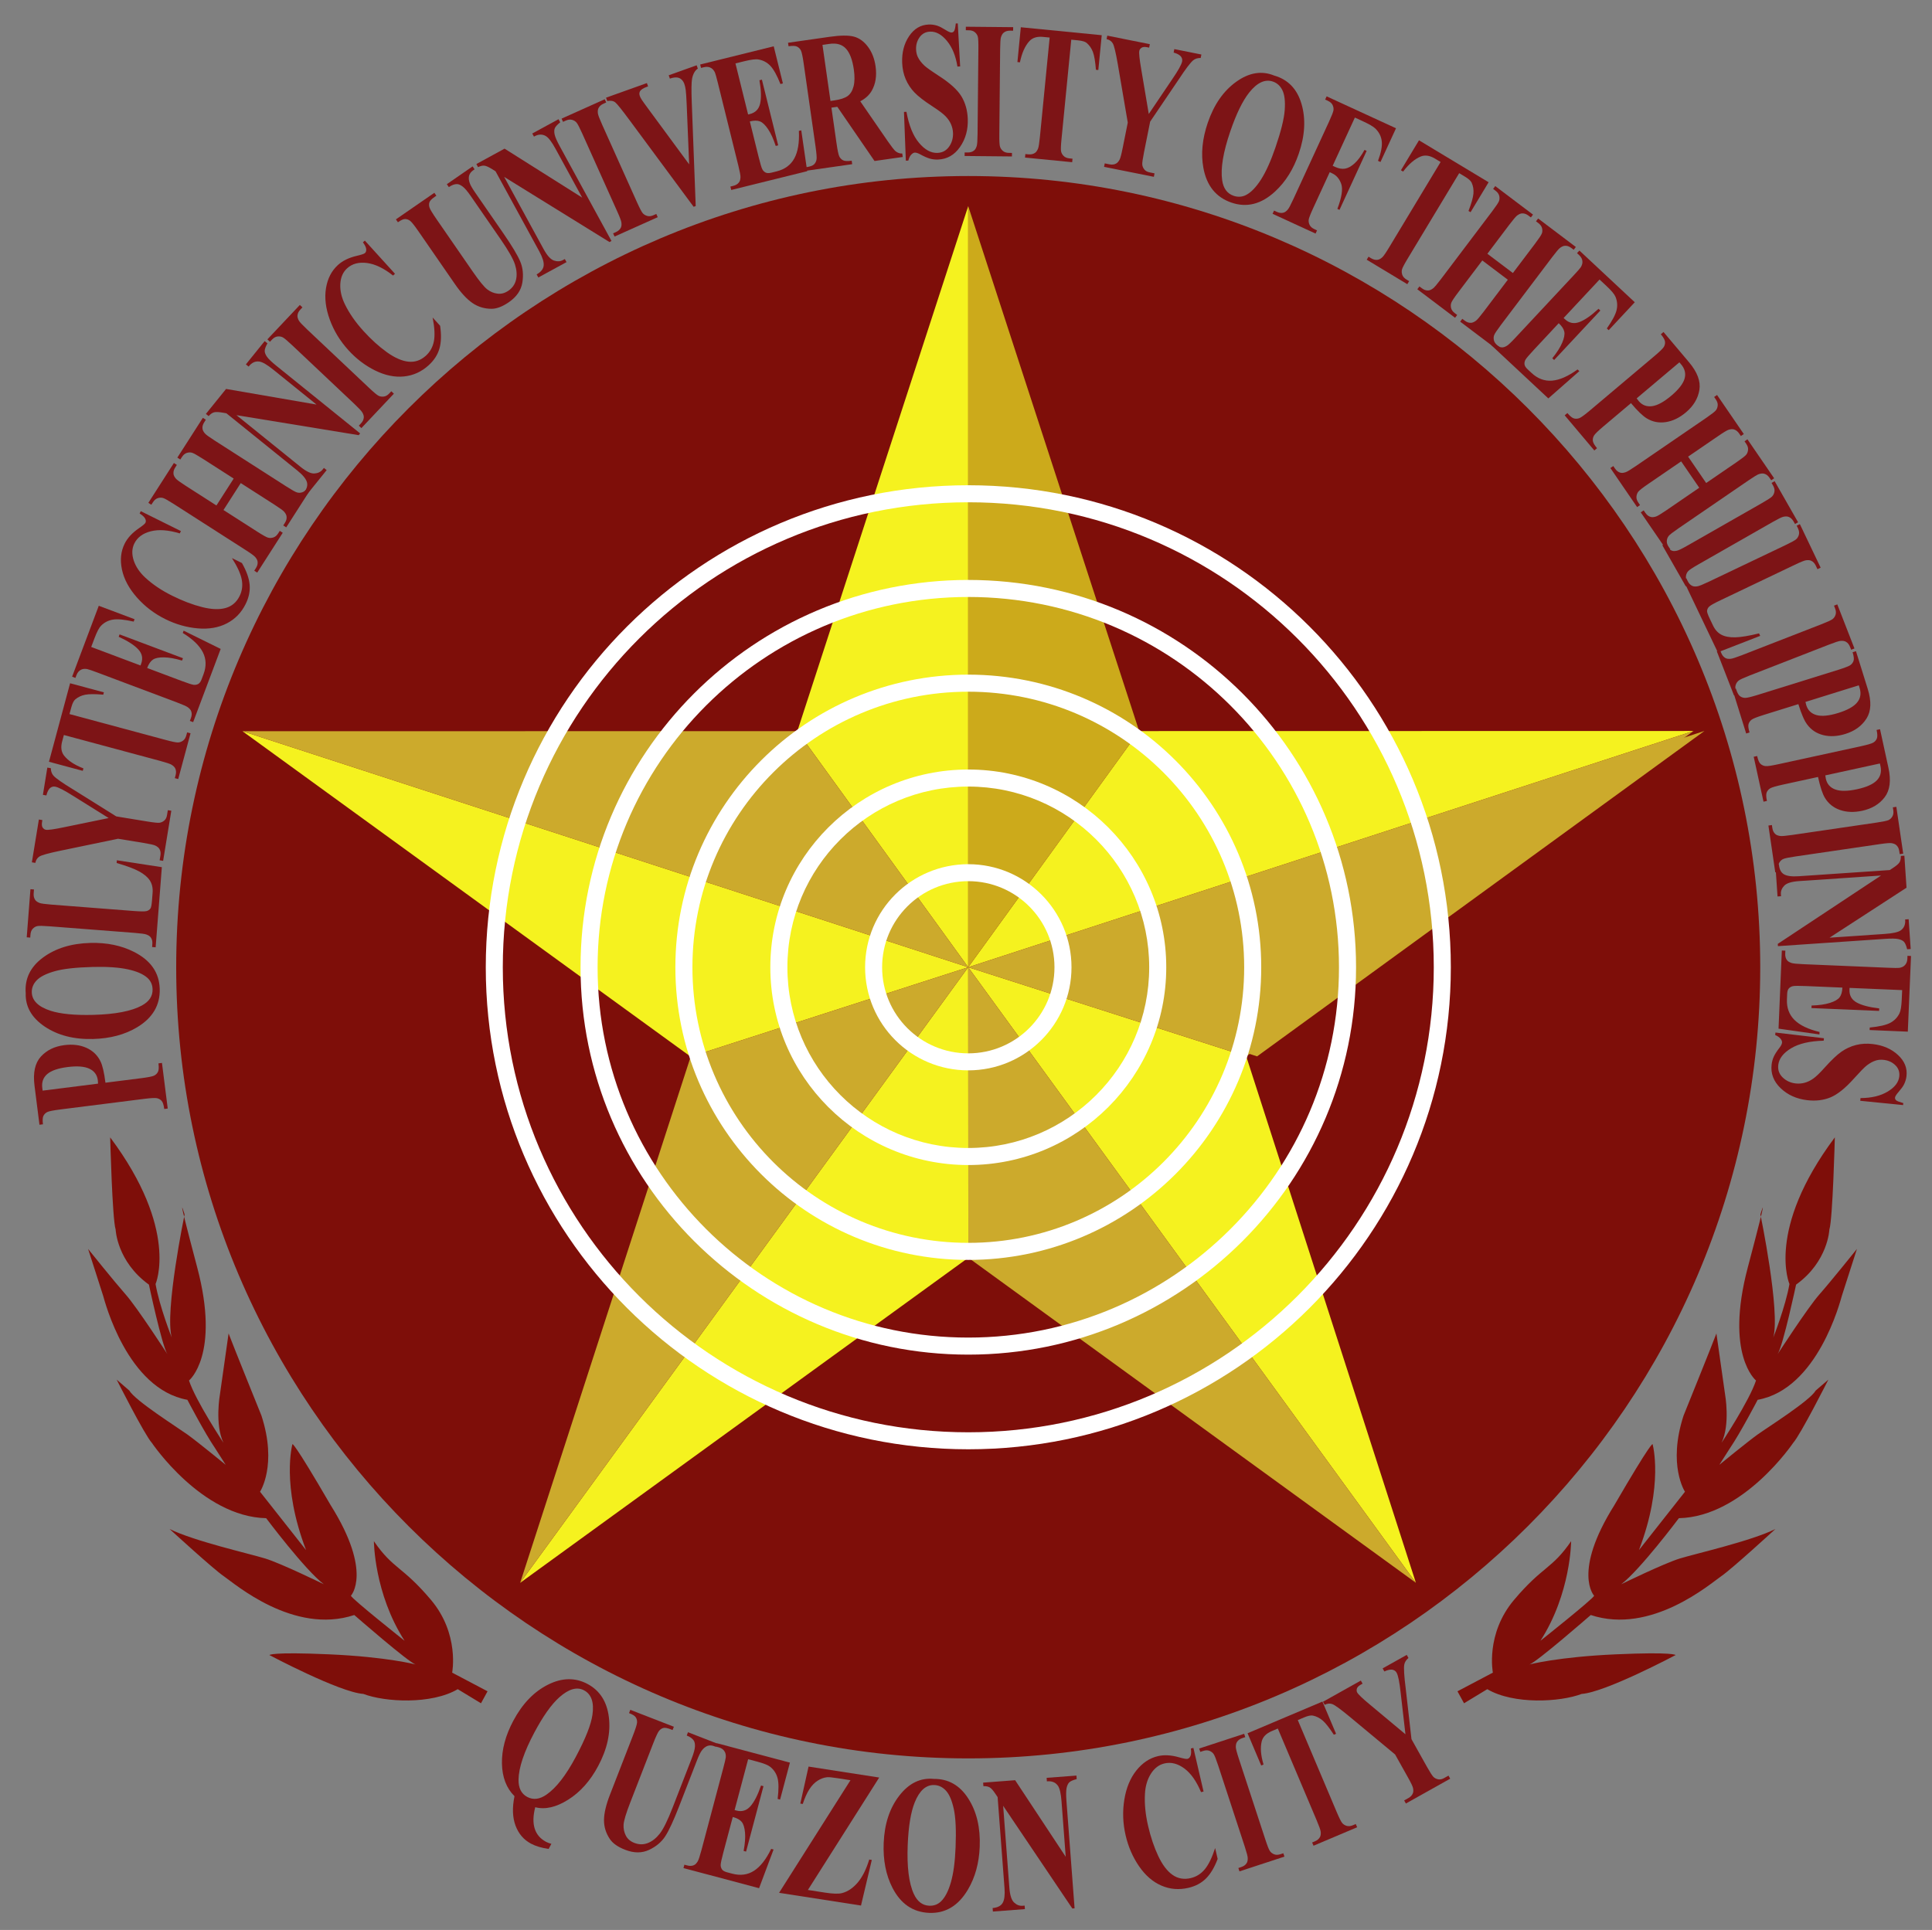 <?xml version="1.0"?>
<svg xmlns="http://www.w3.org/2000/svg" xmlns:xlink="http://www.w3.org/1999/xlink" width="178.073" height="177.926px" viewBox="10.76 10.751 178.073 177.926" enable-background="new 10.76 10.751 178.073 177.926">
<rect x="10.76" y="10.751" width="178.073" height="177.926" fill="#808080" stroke="none"/>
<switch>
	<g>
		<g id="Layer_1_2_">
			<path fill="#7E0E09" d="M100,172.861c40.209,0,73.002-32.767,73.002-72.941c0-40.174-32.793-72.941-73.002-72.941
				c-40.206,0-73,32.767-73,72.941C27,140.096,59.794,172.861,100,172.861z"/>
			<g>
				<path fill="none" d="M100,172.861c40.209,0,73.002-32.767,73.002-72.941c0-40.174-32.793-72.941-73.002-72.941
					c-40.206,0-73,32.767-73,72.941C27,140.096,59.794,172.861,100,172.861z"/>
			</g>
			<path fill="#F5F21F" stroke="#F5F21F" stroke-width="3.000000e-004" stroke-miterlimit="22.926" d="M100,99.922V29.754
				L84.252,78.156L100,99.922z"/>
			<path fill="#F5F21F" stroke="#F5F21F" stroke-width="3.000000e-004" stroke-miterlimit="22.926" d="M100,99.922l66.857-21.781
				l-51.103,0.01L100,99.922z"/>
			<path fill="#F5F21F" stroke="#F5F21F" stroke-width="3.000000e-004" stroke-miterlimit="22.926" d="M125.627,108.139L100,99.922
				l41.262,56.748L125.627,108.139z"/>
			<path fill="#F5F21F" stroke="#F5F21F" stroke-width="3.000000e-004" stroke-miterlimit="22.926" d="M100.012,126.701L100,99.922
				l-41.297,56.754L100.012,126.701z"/>
			<path fill="#F5F21F" stroke="#F5F21F" stroke-width="3.000000e-004" stroke-miterlimit="22.926" d="M100,99.922l-66.892-21.76
				l41.312,30.004L100,99.922z"/>
			<path fill="#CCAA1B" stroke="#FFF6BF" stroke-width="3.000000e-004" stroke-miterlimit="22.926" d="M100,99.922V29.754
				l15.756,48.396L100,99.922z"/>
			<path fill="#CCAA2C" stroke="#F5D815" stroke-width="3.000000e-004" stroke-miterlimit="22.926" d="M100,99.922l-66.892-21.76
				l51.144-0.004L100,99.922z"/>
			<path fill="#CCAA2C" stroke="#F5D815" stroke-width="3.000000e-004" stroke-miterlimit="22.926" d="M74.42,108.166L100,99.922
				l-41.297,56.754L74.42,108.166z"/>
			<path fill="#CCAA2C" stroke="#F5D815" stroke-width="3.000000e-004" stroke-miterlimit="22.926" d="M100.012,126.701L100,99.922
				l41.262,56.748L100.012,126.701z"/>
			<path fill="#CCAA2C" stroke="#F5D815" stroke-width="3.000000e-004" stroke-miterlimit="22.926" d="M100,99.922l66.857-21.781
				l-41.23,29.998L100,99.922z"/>
			<path fill="#CCAA2C" stroke="#F5D815" stroke-width="3.000000e-004" stroke-miterlimit="22.926" d="M101,99.922l66.857-21.781
				l-41.23,29.998L101,99.922z"/>
			<path fill="#FFFFFF" d="M109.52,99.926c0-5.247-4.26-9.503-9.512-9.503c-5.253,0-9.512,4.256-9.512,9.503
				c0,5.248,4.259,9.504,9.512,9.504C105.26,109.43,109.52,105.174,109.52,99.926z M100.008,91.988c4.387,0,7.943,3.555,7.943,7.938
				s-3.557,7.936-7.943,7.936c-4.386,0-7.943-3.553-7.943-7.936S95.622,91.988,100.008,91.988z"/>
			<path fill="#FFFFFF" d="M100.008,83.266c9.205,0,16.674,7.461,16.674,16.66c0,9.199-7.469,16.66-16.674,16.66
				c-9.207,0-16.673-7.461-16.673-16.66C83.334,90.727,90.801,83.266,100.008,83.266z M118.254,99.926
				c0-10.066-8.17-18.232-18.246-18.232c-10.076,0-18.247,8.166-18.247,18.232c0,10.068,8.171,18.232,18.247,18.232
				C110.084,118.158,118.254,109.994,118.254,99.926z"/>
			<path fill="#FFFFFF" d="M100.008,74.52c14.041,0,25.428,11.378,25.428,25.406c0,14.029-11.387,25.406-25.428,25.406
				c-14.039,0-25.427-11.377-25.427-25.406C74.581,85.897,85.967,74.52,100.008,74.52z M127.008,99.926
				c0-14.896-12.09-26.979-27-26.979c-14.908,0-26.999,12.083-26.999,26.979c0,14.898,12.091,26.979,26.999,26.979
				C114.918,126.904,127.008,114.824,127.008,99.926z"/>
			<path fill="#FFFFFF" d="M134.174,99.926c0,18.852-15.301,34.139-34.166,34.139c-18.867,0-34.167-15.287-34.167-34.139
				c0-18.85,15.3-34.139,34.167-34.139C118.873,65.787,134.174,81.076,134.174,99.926z M135.748,99.926
				c0-19.719-16.004-35.709-35.74-35.709c-19.734,0-35.739,15.99-35.739,35.709s16.004,35.711,35.739,35.711
				C119.744,135.637,135.748,119.645,135.748,99.926z"/>
			<path fill="#FFFFFF" d="M142.912,99.926c0,23.672-19.213,42.871-42.904,42.871c-23.691,0-42.905-19.199-42.905-42.871
				c0-23.673,19.213-42.869,42.905-42.869C123.7,57.057,142.912,76.253,142.912,99.926z M100.008,144.363
				c24.559,0,44.475-19.9,44.475-44.438c0-24.538-19.916-44.438-44.475-44.438c-24.558,0-44.474,19.899-44.474,44.438
				C55.534,124.463,75.449,144.363,100.008,144.363z"/>
		</g>
		<path fill="#7E0E09" d="M172.764,139.803c0,0-1.588,3.047-2.56,4.469l-0.972,1.523c0,0,2.602-2.13,3.519-2.788
			c0.919-0.657,4.847-3.138,5.356-4.052l1.174-1.014c0,0-2.561,5.078-3.25,5.839c0,0-4.576,6.804-10.529,6.936
			c0,0-3.578,4.772-5.313,6.089c0,0,3.924-1.92,5.4-2.373s6.568-1.606,8.811-2.718c0,0-4.03,3.699-5,4.356
			c-0.969,0.658-6.428,5.424-12.02,3.572c0,0-5.052,4.41-5.663,4.562c0,0,2.648-0.704,7.99-0.938
			c5.344-0.238,5.495,0.068,5.495,0.068s-6.473,3.438-8.661,3.583c-1.985,0.757-6.261,0.996-8.698-0.437l-2.143,1.299l-0.604-1.104
			l3.262-1.72c0,0-0.701-3.563,1.955-6.71c2.656-3.145,3.469-2.803,5.258-5.408c0,0-0.016,4.814-2.829,9.182
			c0,0,4.848-3.851,4.95-4.153c0,0-2.027-2.146,1.857-8.339c3.481-5.992,3.53-5.637,3.53-5.637s1.058,3.717-1.255,9.766l4.242-5.379
			c0,0-1.621-2.448-0.129-7.022c0,0,2.668-6.604,3.026-7.569c0,0,0.695,4.885,0.795,5.599c0,0,0.499,2.749-0.319,4.477
			c0,0,2.556-3.858,3.174-5.739c0,0-2.896-2.35-0.756-10.432c2.141-8.083,1.162-4.881,1.162-4.881s1.853,8.962,1.184,11.352
			c0,0,1.129-2.846,1.492-4.932c0,0-2.189-4.997,4.183-13.521c0,0-0.192,7.53-0.503,8.496c0,0-0.111,2.95-3.068,5.078
			c0,0-1.188,5.594-1.699,6.405c0,0,2.761-4.267,3.832-5.483c1.074-1.218,3.475-4.211,3.475-4.211s-1.232,3.813-1.389,4.32
			C180.374,130.72,178.313,138.803,172.764,139.803c0,0-1.588,3.047-2.56,4.469"/>
		<circle fill="none" cx="100" cy="99.922" r="74.839"/>
		<path fill="#7E0E09" d="M28.031,139.803c0,0,1.587,3.047,2.559,4.469l0.972,1.523c0,0-2.602-2.13-3.519-2.788
			c-0.919-0.657-4.846-3.138-5.357-4.052l-1.173-1.014c0,0,2.561,5.078,3.25,5.839c0,0,4.576,6.804,10.529,6.936
			c0,0,3.578,4.772,5.312,6.089c0,0-3.924-1.92-5.4-2.373s-6.568-1.606-8.811-2.718c0,0,4.031,3.699,5.001,4.356
			c0.968,0.658,6.428,5.424,12.019,3.572c0,0,5.052,4.41,5.663,4.562c0,0-2.648-0.704-7.99-0.938
			c-5.344-0.238-5.495,0.068-5.495,0.068s6.473,3.438,8.661,3.583c1.986,0.757,6.261,0.996,8.698-0.437l2.143,1.299l0.604-1.104
			l-3.262-1.72c0,0,0.701-3.563-1.955-6.71c-2.656-3.145-3.469-2.803-5.258-5.408c0,0,0.016,4.814,2.829,9.182
			c0,0-4.848-3.851-4.95-4.153c0,0,2.027-2.146-1.858-8.339c-3.481-5.992-3.53-5.637-3.53-5.637s-1.057,3.717,1.255,9.766
			l-4.242-5.379c0,0,1.62-2.448,0.129-7.022c0,0-2.668-6.604-3.027-7.569c0,0-0.695,4.885-0.795,5.599c0,0-0.499,2.749,0.32,4.477
			c0,0-2.556-3.858-3.174-5.739c0,0,2.895-2.35,0.755-10.432c-2.14-8.083-1.162-4.881-1.162-4.881s-1.852,8.962-1.183,11.352
			c0,0-1.129-2.846-1.492-4.932c0,0,2.189-4.997-4.183-13.521c0,0,0.193,7.53,0.503,8.496c0,0,0.111,2.95,3.068,5.078
			c0,0,1.189,5.594,1.7,6.405c0,0-2.761-4.267-3.833-5.483c-1.073-1.218-3.474-4.211-3.474-4.211s1.233,3.813,1.388,4.32
			C20.42,130.72,22.482,138.803,28.031,139.803c0,0,1.587,3.047,2.559,4.469"/>
		<g>
			<circle fill="none" cx="100" cy="99.922" r="74.839"/>
			<path fill="#7D1416" d="M20.479,110.568l3.279-0.414c0.639-0.081,1.038-0.159,1.197-0.235s0.279-0.19,0.36-0.344
				c0.081-0.152,0.098-0.416,0.05-0.79l0.323-0.042l0.532,4.206l-0.322,0.041c-0.049-0.383-0.132-0.636-0.251-0.759
				c-0.119-0.124-0.263-0.202-0.433-0.237c-0.169-0.033-0.575-0.011-1.214,0.07l-7.673,0.97c-0.64,0.081-1.039,0.159-1.198,0.234
				c-0.158,0.076-0.278,0.19-0.359,0.341c-0.082,0.151-0.099,0.415-0.051,0.794l-0.322,0.04l-0.457-3.606
				c-0.15-1.188,0.044-2.078,0.583-2.673c0.54-0.593,1.263-0.947,2.17-1.061c0.767-0.098,1.445-0.014,2.033,0.25
				c0.589,0.265,1.019,0.679,1.291,1.239C20.207,108.97,20.36,109.629,20.479,110.568z M14.689,111.3l5.109-0.646
				c-0.005-0.136-0.012-0.239-0.021-0.308c-0.063-0.496-0.321-0.852-0.777-1.067c-0.456-0.216-1.125-0.267-2.009-0.155
				c-0.877,0.11-1.503,0.327-1.876,0.646c-0.373,0.32-0.526,0.746-0.458,1.279L14.689,111.3z"/>
			<path fill="#7D1416" d="M13.13,102.323c-0.105-1.327,0.421-2.421,1.577-3.282c1.155-0.86,2.618-1.314,4.387-1.36
				c1.511-0.039,2.849,0.236,4.013,0.826c1.544,0.779,2.335,1.918,2.375,3.414c0.04,1.501-0.657,2.681-2.088,3.538
				c-1.131,0.679-2.484,1.037-4.061,1.079c-1.769,0.046-3.254-0.338-4.457-1.149C13.674,104.575,13.092,103.555,13.13,102.323z
				 M13.69,102.233c0.02,0.763,0.592,1.329,1.715,1.698c0.922,0.299,2.238,0.427,3.949,0.383c2.032-0.053,3.528-0.341,4.488-0.867
				c0.67-0.366,0.998-0.862,0.981-1.49c-0.011-0.423-0.167-0.771-0.467-1.047c-0.384-0.351-0.99-0.616-1.818-0.795
				c-0.829-0.18-1.905-0.253-3.229-0.219c-1.576,0.042-2.751,0.175-3.528,0.4c-0.776,0.225-1.322,0.5-1.636,0.828
				C13.832,101.449,13.68,101.82,13.69,102.233z"/>
			<path fill="#7D1416" d="M21.531,90.062l4.147,0.635l-0.572,7.386l-0.325-0.024l0.021-0.277c0.019-0.24-0.027-0.439-0.139-0.597
				c-0.074-0.112-0.208-0.205-0.401-0.277c-0.137-0.056-0.503-0.106-1.1-0.153l-7.816-0.605c-0.608-0.047-0.989-0.054-1.145-0.021
				c-0.155,0.033-0.295,0.113-0.419,0.242c-0.125,0.128-0.196,0.309-0.214,0.542l-0.021,0.276l-0.324-0.025l0.343-4.435l0.325,0.024
				l-0.028,0.362c-0.018,0.241,0.028,0.44,0.139,0.597c0.074,0.113,0.207,0.207,0.401,0.284c0.137,0.056,0.503,0.106,1.099,0.153
				l7.571,0.587c0.608,0.047,0.997,0.052,1.167,0.016c0.17-0.036,0.302-0.123,0.395-0.26c0.061-0.098,0.106-0.344,0.136-0.736
				l0.054-0.692c0.035-0.442-0.048-0.819-0.247-1.131c-0.199-0.312-0.53-0.593-0.993-0.845s-1.153-0.51-2.073-0.774L21.531,90.062z"
				/>
			<path fill="#7D1416" d="M15.123,81.518l0.321,0.053c0.007,0.279,0.086,0.507,0.236,0.681c0.209,0.243,0.819,0.67,1.829,1.284
				l3.967,2.481l2.845,0.466c0.606,0.1,0.988,0.139,1.143,0.118s0.299-0.087,0.434-0.2c0.134-0.112,0.219-0.279,0.255-0.497
				l0.076-0.462l0.321,0.053l-0.755,4.621l-0.321-0.053l0.071-0.432c0.04-0.243,0.01-0.445-0.088-0.606
				c-0.064-0.118-0.189-0.224-0.376-0.316c-0.132-0.067-0.492-0.149-1.082-0.246l-2.359-0.386l-5.356,1.112
				c-1.058,0.222-1.688,0.397-1.89,0.526c-0.202,0.129-0.328,0.324-0.376,0.587l-0.321-0.053l0.646-3.946l0.321,0.053l-0.029,0.176
				c-0.039,0.239-0.017,0.414,0.065,0.525c0.083,0.11,0.179,0.175,0.289,0.192c0.208,0.034,0.758-0.042,1.649-0.229l4.138-0.851
				l-3.305-2.062c-0.807-0.51-1.352-0.788-1.635-0.835c-0.156-0.025-0.295,0.006-0.416,0.095c-0.167,0.113-0.296,0.353-0.385,0.716
				l-0.321-0.053L15.123,81.518z"/>
			<path fill="#7D1416" d="M17.221,73.742l3.115,0.838l-0.058,0.214c-0.753-0.066-1.307-0.064-1.663,0.005
				c-0.356,0.07-0.664,0.215-0.923,0.435c-0.142,0.123-0.264,0.372-0.365,0.748l-0.162,0.601l8.878,2.389
				c0.588,0.158,0.962,0.235,1.121,0.229c0.16-0.006,0.313-0.061,0.459-0.163c0.146-0.103,0.249-0.27,0.311-0.499l0.073-0.268
				l0.314,0.085l-1.135,4.218l-0.314-0.084l0.072-0.269c0.063-0.233,0.054-0.438-0.026-0.612c-0.051-0.123-0.166-0.241-0.342-0.353
				c-0.124-0.08-0.475-0.198-1.052-0.354l-8.877-2.389l-0.157,0.582c-0.146,0.543-0.088,0.98,0.174,1.315
				c0.366,0.468,0.96,0.861,1.785,1.181l-0.061,0.226l-3.115-0.838L17.221,73.742z"/>
			<path fill="#7D1416" d="M19.167,70.396l4.542,1.707l0.059-0.155c0.186-0.495,0.098-0.938-0.262-1.327
				c-0.36-0.39-0.963-0.778-1.806-1.165l0.082-0.219l5.841,2.195l-0.083,0.219c-0.653-0.193-1.21-0.292-1.672-0.297
				c-0.462-0.005-0.8,0.064-1.013,0.208c-0.213,0.143-0.39,0.401-0.53,0.773l3.143,1.181c0.614,0.231,0.997,0.354,1.148,0.37
				c0.15,0.015,0.289-0.012,0.414-0.078c0.125-0.067,0.23-0.212,0.314-0.435l0.175-0.467c0.274-0.729,0.252-1.404-0.064-2.025
				c-0.317-0.621-0.934-1.213-1.849-1.776l0.081-0.213l3.413,1.684l-2.537,6.75l-0.304-0.114l0.098-0.259
				c0.085-0.227,0.096-0.431,0.032-0.612c-0.039-0.129-0.142-0.255-0.308-0.379c-0.116-0.092-0.453-0.243-1.012-0.453l-7.339-2.759
				c-0.505-0.189-0.818-0.295-0.941-0.319c-0.206-0.034-0.381-0.019-0.524,0.045c-0.208,0.089-0.36,0.26-0.456,0.513l-0.098,0.26
				l-0.304-0.114l2.457-6.537l3.299,1.24l-0.082,0.219c-0.849-0.191-1.486-0.253-1.913-0.183c-0.427,0.069-0.792,0.257-1.095,0.564
				c-0.179,0.178-0.38,0.563-0.603,1.153L19.167,70.396z"/>
			<path fill="#7D1416" d="M23.735,57.877l3.7,1.836l-0.106,0.214c-1.046-0.317-1.936-0.383-2.668-0.196
				c-0.733,0.186-1.238,0.558-1.516,1.116c-0.231,0.466-0.251,0.99-0.062,1.569c0.19,0.579,0.551,1.113,1.081,1.6
				c0.678,0.625,1.502,1.178,2.474,1.659c0.955,0.475,1.867,0.821,2.736,1.042c0.869,0.22,1.593,0.249,2.173,0.089
				c0.581-0.161,1.013-0.528,1.297-1.102c0.233-0.47,0.3-0.974,0.2-1.512c-0.1-0.536-0.402-1.2-0.906-1.99l0.921,0.456
				c0.417,0.729,0.653,1.39,0.709,1.982c0.056,0.594-0.066,1.193-0.368,1.8c-0.395,0.797-0.975,1.393-1.739,1.785
				c-0.763,0.393-1.657,0.545-2.679,0.457c-1.022-0.089-2.017-0.373-2.982-0.851c-1.019-0.506-1.892-1.171-2.62-1.997
				c-0.729-0.826-1.188-1.681-1.377-2.564c-0.19-0.884-0.108-1.682,0.246-2.396c0.26-0.524,0.698-0.999,1.313-1.422
				c0.356-0.244,0.557-0.412,0.603-0.505c0.059-0.117,0.047-0.249-0.034-0.397c-0.08-0.147-0.248-0.301-0.502-0.459L23.735,57.877z"
				/>
			<path fill="#7D1416" d="M31.359,57.771l3.108,1.991c0.514,0.329,0.847,0.515,1,0.558c0.154,0.042,0.315,0.036,0.486-0.019
				c0.17-0.054,0.319-0.179,0.445-0.376l0.149-0.233l0.274,0.176l-2.354,3.673l-0.273-0.176l0.149-0.232
				c0.131-0.204,0.184-0.401,0.16-0.592c-0.011-0.134-0.085-0.279-0.222-0.436c-0.094-0.113-0.392-0.332-0.896-0.654l-6.6-4.23
				c-0.513-0.329-0.846-0.516-0.999-0.56c-0.153-0.044-0.314-0.039-0.484,0.015c-0.17,0.054-0.319,0.18-0.444,0.376l-0.15,0.233
				l-0.274-0.176l2.354-3.672l0.273,0.175l-0.149,0.233c-0.131,0.204-0.184,0.401-0.16,0.592c0.012,0.135,0.084,0.281,0.219,0.44
				c0.094,0.113,0.393,0.332,0.896,0.654l2.842,1.821l1.59-2.481l-2.841-1.821c-0.513-0.328-0.846-0.515-0.999-0.56
				c-0.153-0.044-0.314-0.038-0.486,0.018s-0.32,0.182-0.446,0.379l-0.146,0.229l-0.274-0.176l2.351-3.668l0.274,0.176l-0.146,0.229
				c-0.133,0.207-0.187,0.404-0.161,0.592c0.012,0.134,0.085,0.28,0.219,0.439c0.094,0.113,0.393,0.332,0.896,0.654l6.601,4.23
				c0.513,0.329,0.846,0.516,0.999,0.56c0.152,0.044,0.314,0.039,0.486-0.017c0.171-0.057,0.32-0.183,0.446-0.38l0.146-0.228
				l0.274,0.176l-2.35,3.667l-0.274-0.176l0.146-0.228c0.133-0.207,0.187-0.404,0.16-0.592c-0.011-0.134-0.084-0.28-0.219-0.439
				c-0.094-0.114-0.393-0.332-0.896-0.655l-3.108-1.992L31.359,57.771z"/>
			<path fill="#7D1416" d="M31.597,46.608l8.336,1.44l-3.987-3.219c-0.556-0.448-0.978-0.696-1.264-0.743
				c-0.388-0.061-0.723,0.094-1.005,0.462l-0.253-0.204l1.732-2.146l0.253,0.204c-0.171,0.315-0.255,0.552-0.251,0.711
				c0.003,0.158,0.074,0.336,0.212,0.535c0.137,0.197,0.425,0.474,0.862,0.826l7.721,6.234l-0.132,0.162l-11.265-1.844l5.895,4.759
				c0.533,0.432,0.962,0.637,1.287,0.617c0.325-0.021,0.576-0.141,0.753-0.36l0.124-0.153l0.253,0.204l-1.859,2.303l-0.253-0.204
				c0.285-0.361,0.381-0.695,0.289-1.001c-0.092-0.306-0.384-0.658-0.876-1.056l-6.545-5.283l-0.357-0.061
				c-0.357-0.061-0.617-0.07-0.78-0.027s-0.329,0.159-0.497,0.349l-0.253-0.203L31.597,46.608z"/>
			<path fill="#7D1416" d="M46.827,46.823l0.237,0.223l-2.994,3.172l-0.237-0.223l0.19-0.201c0.167-0.177,0.255-0.36,0.267-0.552
				c0.014-0.134-0.032-0.29-0.138-0.469c-0.071-0.129-0.324-0.399-0.758-0.81l-5.702-5.381c-0.443-0.418-0.735-0.663-0.877-0.734
				c-0.142-0.072-0.302-0.097-0.479-0.076c-0.177,0.022-0.345,0.117-0.506,0.287l-0.189,0.201l-0.237-0.223l2.994-3.172l0.237,0.223
				l-0.19,0.201c-0.167,0.177-0.255,0.36-0.267,0.552c-0.014,0.134,0.031,0.292,0.133,0.474c0.071,0.129,0.325,0.398,0.759,0.809
				l5.702,5.381c0.443,0.419,0.736,0.663,0.879,0.733c0.143,0.07,0.303,0.095,0.481,0.073c0.177-0.021,0.345-0.117,0.506-0.287
				L46.827,46.823z"/>
			<path fill="#7D1416" d="M44.389,32.933l2.777,3.059l-0.178,0.161c-0.858-0.677-1.663-1.063-2.413-1.157s-1.356,0.068-1.818,0.487
				c-0.386,0.351-0.595,0.83-0.63,1.438c-0.034,0.609,0.106,1.237,0.422,1.884c0.404,0.829,0.97,1.646,1.698,2.447
				c0.717,0.79,1.439,1.445,2.168,1.967c0.728,0.521,1.392,0.813,1.991,0.875s1.135-0.123,1.609-0.552
				c0.389-0.354,0.635-0.799,0.737-1.335c0.104-0.536,0.064-1.265-0.117-2.185l0.69,0.762c0.123,0.831,0.102,1.532-0.063,2.104
				c-0.165,0.573-0.497,1.086-0.998,1.541c-0.66,0.599-1.416,0.941-2.271,1.028s-1.741-0.097-2.661-0.551
				c-0.919-0.455-1.742-1.082-2.467-1.88c-0.765-0.842-1.335-1.779-1.711-2.814c-0.377-1.035-0.493-1.998-0.348-2.89
				c0.146-0.893,0.513-1.605,1.103-2.142c0.434-0.394,1.015-0.676,1.742-0.845c0.421-0.098,0.669-0.181,0.745-0.25
				c0.097-0.088,0.135-0.216,0.114-0.383c-0.021-0.166-0.122-0.37-0.301-0.61L44.389,32.933z"/>
			<path fill="#7D1416" d="M47.251,30.974l3.543-2.447l0.186,0.268l-0.177,0.122c-0.267,0.184-0.422,0.351-0.467,0.498
				c-0.045,0.148-0.04,0.308,0.015,0.477c0.055,0.169,0.275,0.532,0.662,1.092l3.317,4.802c0.606,0.877,1.055,1.426,1.344,1.646
				c0.289,0.221,0.605,0.352,0.948,0.393s0.675-0.051,1-0.274c0.371-0.256,0.605-0.595,0.702-1.014
				c0.096-0.419,0.065-0.884-0.095-1.393s-0.6-1.284-1.319-2.325l-2.763-3.999c-0.303-0.438-0.552-0.729-0.746-0.873
				c-0.194-0.145-0.365-0.219-0.513-0.224c-0.228-0.006-0.48,0.087-0.758,0.278l-0.185-0.268l2.374-1.641l0.184,0.268l-0.142,0.099
				c-0.191,0.133-0.313,0.299-0.365,0.498c-0.052,0.2-0.03,0.431,0.066,0.691c0.063,0.185,0.232,0.477,0.509,0.877l2.573,3.724
				c0.796,1.153,1.318,2.021,1.564,2.605c0.248,0.584,0.313,1.233,0.198,1.946c-0.115,0.714-0.529,1.316-1.241,1.809
				c-0.594,0.41-1.131,0.614-1.611,0.611c-0.655-0.003-1.24-0.183-1.756-0.539c-0.515-0.355-1.055-0.94-1.618-1.756l-3.317-4.801
				c-0.39-0.564-0.654-0.899-0.793-1.007s-0.29-0.164-0.455-0.172c-0.165-0.008-0.391,0.092-0.678,0.298L47.251,30.974z"/>
			<path fill="#7D1416" d="M57.266,24.455l7.155,4.515l-2.456-4.498c-0.342-0.627-0.637-1.018-0.884-1.17
				c-0.336-0.203-0.705-0.189-1.105,0.043l-0.156-0.285l2.419-1.32l0.156,0.285c-0.279,0.226-0.447,0.412-0.504,0.561
				c-0.057,0.147-0.06,0.34-0.008,0.575c0.051,0.235,0.212,0.6,0.481,1.094l4.756,8.709l-0.184,0.101l-9.707-6.006l3.63,6.649
				c0.329,0.603,0.647,0.956,0.954,1.062c0.308,0.105,0.586,0.091,0.835-0.045l0.172-0.094l0.156,0.285l-2.598,1.418l-0.156-0.285
				c0.401-0.226,0.617-0.497,0.649-0.815c0.032-0.317-0.104-0.754-0.407-1.31l-4.031-7.383l-0.308-0.192
				c-0.306-0.193-0.542-0.301-0.709-0.323s-0.364,0.021-0.593,0.133l-0.156-0.285L57.266,24.455z"/>
			<path fill="#7D1416" d="M71.251,30.476l0.133,0.298l-3.979,1.785l-0.134-0.296l0.252-0.113c0.221-0.099,0.374-0.235,0.458-0.408
				c0.063-0.118,0.081-0.28,0.052-0.485c-0.017-0.146-0.147-0.492-0.393-1.038l-3.211-7.151c-0.25-0.557-0.426-0.895-0.53-1.016
				c-0.104-0.12-0.241-0.205-0.414-0.252c-0.172-0.048-0.364-0.024-0.578,0.071l-0.252,0.113l-0.133-0.296l3.979-1.787l0.133,0.297
				l-0.252,0.113c-0.221,0.099-0.373,0.234-0.457,0.407c-0.064,0.119-0.083,0.281-0.057,0.488c0.016,0.147,0.147,0.493,0.392,1.038
				l3.211,7.152c0.25,0.556,0.427,0.894,0.533,1.014c0.105,0.119,0.245,0.203,0.417,0.251s0.365,0.024,0.578-0.071L71.251,30.476z"
				/>
			<path fill="#7D1416" d="M74.97,16.769l0.11,0.307c-0.262,0.168-0.439,0.478-0.531,0.927c-0.063,0.334-0.072,1.068-0.028,2.204
				l0.363,9.541l-0.191,0.068l-5.885-7.957c-0.709-0.96-1.152-1.514-1.33-1.662c-0.177-0.147-0.427-0.192-0.75-0.133l-0.11-0.307
				l3.766-1.347l0.109,0.307l-0.127,0.045c-0.34,0.122-0.55,0.266-0.63,0.431c-0.06,0.115-0.061,0.252-0.003,0.412
				c0.036,0.1,0.093,0.211,0.172,0.335s0.313,0.45,0.703,0.977l3.672,4.986l-0.228-5.528c-0.03-0.668-0.06-1.111-0.09-1.33
				c-0.03-0.22-0.072-0.401-0.123-0.545c-0.059-0.166-0.142-0.301-0.249-0.405c-0.107-0.105-0.232-0.169-0.376-0.192
				c-0.2-0.034-0.437-0.002-0.711,0.096l-0.109-0.307L74.97,16.769z"/>
			<path fill="#7D1416" d="M78.547,16.596l1.166,4.71l0.162-0.04c0.514-0.128,0.829-0.45,0.946-0.968
				c0.117-0.519,0.096-1.234-0.063-2.148l0.227-0.057l1.5,6.058l-0.227,0.056c-0.211-0.647-0.446-1.163-0.703-1.546
				c-0.258-0.382-0.505-0.621-0.745-0.716c-0.239-0.095-0.552-0.095-0.938,0.001l0.807,3.259c0.158,0.637,0.273,1.022,0.346,1.155
				s0.172,0.232,0.298,0.297c0.126,0.065,0.305,0.07,0.536,0.013l0.484-0.12c0.756-0.188,1.3-0.588,1.632-1.201
				s0.471-1.456,0.417-2.53l0.221-0.054l0.546,3.768l-7,1.732l-0.079-0.315l0.269-0.066c0.235-0.059,0.41-0.165,0.523-0.32
				c0.084-0.105,0.129-0.262,0.138-0.469c0.01-0.147-0.057-0.511-0.201-1.091l-1.884-7.61c-0.13-0.523-0.219-0.842-0.268-0.956
				c-0.089-0.189-0.201-0.325-0.335-0.406c-0.191-0.122-0.417-0.15-0.68-0.086l-0.269,0.067l-0.078-0.315l6.778-1.679l0.847,3.422
				l-0.227,0.056c-0.322-0.808-0.633-1.367-0.932-1.68s-0.661-0.507-1.085-0.582c-0.249-0.047-0.679,0.005-1.292,0.156
				L78.547,16.596z"/>
			<path fill="#7D1416" d="M87.393,20.675l0.473,3.307c0.091,0.638,0.176,1.036,0.254,1.193s0.194,0.275,0.346,0.354
				s0.417,0.091,0.795,0.037l0.046,0.322l-4.227,0.604l-0.046-0.322c0.381-0.054,0.633-0.142,0.754-0.263
				c0.122-0.121,0.198-0.267,0.23-0.438c0.032-0.169,0.002-0.573-0.089-1.212l-1.094-7.657c-0.091-0.637-0.176-1.035-0.254-1.193
				c-0.078-0.157-0.193-0.275-0.346-0.354c-0.151-0.08-0.417-0.092-0.795-0.038l-0.046-0.321l3.837-0.549
				c0.999-0.143,1.744-0.148,2.235-0.017c0.491,0.131,0.921,0.441,1.289,0.931c0.369,0.488,0.604,1.09,0.706,1.803
				c0.124,0.87,0.008,1.621-0.35,2.252c-0.229,0.4-0.583,0.725-1.06,0.977l2.556,3.711c0.333,0.479,0.564,0.774,0.692,0.887
				c0.192,0.155,0.399,0.227,0.621,0.213l0.046,0.322l-2.601,0.37l-3.429-4.996L87.393,20.675z M86.567,14.89l0.738,5.168
				l0.347-0.05c0.564-0.081,0.976-0.215,1.235-0.403c0.259-0.188,0.441-0.485,0.547-0.895c0.105-0.408,0.113-0.923,0.025-1.544
				c-0.129-0.898-0.371-1.542-0.727-1.93c-0.355-0.387-0.86-0.533-1.514-0.44L86.567,14.89z"/>
			<path fill="#7D1416" d="M99.038,12.909l0.22,3.967l-0.252,0.01c-0.157-0.99-0.479-1.779-0.968-2.367
				c-0.488-0.589-1.003-0.873-1.544-0.852c-0.418,0.016-0.743,0.188-0.975,0.517c-0.232,0.328-0.339,0.7-0.324,1.115
				c0.01,0.264,0.062,0.497,0.156,0.698c0.129,0.271,0.33,0.536,0.603,0.795c0.2,0.186,0.657,0.512,1.374,0.977
				c1.001,0.647,1.684,1.27,2.047,1.865c0.359,0.597,0.554,1.287,0.584,2.071c0.038,0.996-0.201,1.862-0.717,2.6
				c-0.515,0.739-1.191,1.124-2.027,1.155c-0.262,0.011-0.511-0.019-0.748-0.086c-0.237-0.066-0.535-0.199-0.896-0.396
				c-0.201-0.109-0.365-0.162-0.493-0.157c-0.106,0.004-0.217,0.067-0.332,0.189c-0.114,0.121-0.204,0.304-0.268,0.546l-0.227,0.009
				l-0.172-4.496l0.228-0.009c0.228,1.258,0.612,2.209,1.153,2.854c0.539,0.645,1.106,0.956,1.701,0.934
				c0.458-0.018,0.817-0.21,1.077-0.578c0.259-0.367,0.379-0.788,0.361-1.263c-0.011-0.28-0.074-0.551-0.188-0.811
				c-0.115-0.26-0.283-0.504-0.505-0.733c-0.222-0.229-0.611-0.522-1.167-0.883c-0.779-0.504-1.341-0.937-1.687-1.299
				c-0.347-0.361-0.617-0.771-0.813-1.227s-0.305-0.962-0.326-1.518c-0.036-0.949,0.177-1.766,0.639-2.452
				c0.462-0.687,1.064-1.044,1.806-1.071c0.271-0.011,0.535,0.026,0.792,0.11c0.195,0.063,0.435,0.184,0.719,0.363
				c0.284,0.181,0.481,0.268,0.592,0.264c0.106-0.004,0.188-0.054,0.247-0.15c0.058-0.096,0.107-0.323,0.146-0.683L99.038,12.909z"
				/>
			<path fill="#7D1416" d="M104.033,24.848l-0.002,0.326l-4.362-0.042l0.003-0.326l0.277,0.003c0.242,0.002,0.437-0.058,0.585-0.179
				c0.107-0.081,0.191-0.222,0.25-0.42c0.047-0.14,0.072-0.509,0.078-1.106l0.076-7.84c0.006-0.608-0.013-0.99-0.057-1.143
				c-0.043-0.153-0.133-0.287-0.27-0.402c-0.136-0.116-0.322-0.175-0.555-0.177l-0.277-0.003l0.003-0.325l4.362,0.042l-0.004,0.325
				l-0.276-0.003c-0.243-0.002-0.437,0.058-0.586,0.179c-0.107,0.082-0.193,0.221-0.257,0.42c-0.047,0.14-0.072,0.509-0.078,1.106
				l-0.075,7.84c-0.006,0.609,0.013,0.99,0.06,1.144c0.045,0.152,0.136,0.286,0.272,0.402c0.137,0.115,0.321,0.174,0.556,0.177
				L104.033,24.848z"/>
			<path fill="#7D1416" d="M112.307,13.996l-0.314,3.21l-0.221-0.021c-0.059-0.753-0.15-1.299-0.276-1.639
				c-0.128-0.339-0.321-0.618-0.579-0.838c-0.146-0.121-0.412-0.199-0.799-0.238l-0.619-0.061l-0.898,9.149
				c-0.061,0.607-0.074,0.988-0.041,1.145c0.031,0.156,0.109,0.298,0.236,0.425c0.125,0.127,0.307,0.202,0.543,0.226l0.275,0.027
				l-0.031,0.323l-4.347-0.427l0.032-0.323l0.273,0.026c0.242,0.024,0.441-0.018,0.601-0.126c0.114-0.071,0.212-0.203,0.292-0.396
				c0.059-0.135,0.117-0.501,0.176-1.096l0.898-9.149l-0.6-0.059c-0.561-0.056-0.982,0.074-1.268,0.388
				c-0.403,0.438-0.693,1.089-0.873,1.955l-0.232-0.023l0.315-3.21L112.307,13.996z"/>
			<path fill="#7D1416" d="M121.492,15.777l-0.063,0.318c-0.28-0.003-0.51,0.068-0.689,0.212c-0.249,0.2-0.698,0.795-1.348,1.782
				l-2.622,3.875l-0.566,2.826c-0.121,0.604-0.174,0.983-0.16,1.139c0.015,0.155,0.076,0.302,0.186,0.44
				c0.107,0.138,0.27,0.229,0.488,0.272l0.457,0.092l-0.063,0.319l-4.591-0.921l0.064-0.318l0.429,0.086
				c0.241,0.048,0.444,0.026,0.609-0.066c0.12-0.06,0.23-0.181,0.33-0.364c0.071-0.129,0.167-0.486,0.284-1.072l0.47-2.345
				l-0.92-5.392c-0.185-1.064-0.337-1.701-0.459-1.908c-0.122-0.206-0.313-0.339-0.573-0.397l0.064-0.318l3.922,0.786l-0.064,0.319
				l-0.175-0.035c-0.238-0.048-0.413-0.032-0.528,0.047c-0.113,0.079-0.182,0.173-0.203,0.282c-0.042,0.207,0.016,0.758,0.17,1.656
				l0.702,4.166l2.178-3.229c0.54-0.789,0.837-1.324,0.894-1.605c0.031-0.155,0.005-0.295-0.078-0.419
				c-0.108-0.171-0.344-0.308-0.703-0.41l0.063-0.318L121.492,15.777z"/>
			<path fill="#7D1416" d="M128.196,17.715c1.279,0.364,2.122,1.238,2.526,2.622c0.403,1.383,0.318,2.912-0.256,4.586
				c-0.49,1.43-1.215,2.588-2.172,3.474c-1.27,1.175-2.612,1.52-4.029,1.034c-1.42-0.486-2.283-1.55-2.587-3.19
				c-0.241-1.297-0.106-2.69,0.405-4.182c0.572-1.674,1.449-2.933,2.629-3.776C125.895,17.438,127.055,17.25,128.196,17.715z
				 M128.083,18.271c-0.722-0.247-1.452,0.092-2.188,1.016c-0.603,0.76-1.182,1.949-1.736,3.567
				c-0.659,1.924-0.909,3.427-0.752,4.509c0.109,0.756,0.462,1.235,1.056,1.439c0.399,0.137,0.78,0.112,1.144-0.073
				c0.462-0.237,0.923-0.713,1.381-1.427c0.455-0.714,0.899-1.697,1.328-2.949c0.512-1.491,0.797-2.64,0.856-3.446
				s-0.009-1.414-0.205-1.822C128.77,18.677,128.476,18.405,128.083,18.271z"/>
			<path fill="#7D1416" d="M135.639,21.589l-2.047,4.447l0.219,0.1c0.335,0.154,0.643,0.209,0.921,0.163s0.568-0.206,0.872-0.479
				c0.305-0.272,0.612-0.689,0.925-1.249l0.195,0.091l-2.502,5.437l-0.196-0.09c0.402-1.06,0.521-1.826,0.357-2.298
				c-0.164-0.473-0.445-0.801-0.845-0.984l-0.218-0.101l-1.524,3.313c-0.255,0.554-0.394,0.91-0.413,1.067
				c-0.021,0.158,0.007,0.318,0.084,0.479c0.076,0.161,0.222,0.291,0.434,0.389l0.25,0.116l-0.135,0.295l-3.963-1.823l0.137-0.296
				l0.252,0.115c0.22,0.102,0.422,0.127,0.607,0.077c0.131-0.03,0.264-0.123,0.4-0.28c0.1-0.109,0.273-0.436,0.523-0.978
				l3.279-7.122c0.254-0.554,0.393-0.909,0.415-1.066s-0.005-0.316-0.081-0.478c-0.077-0.161-0.222-0.29-0.434-0.389l-0.252-0.115
				l0.137-0.296l6.393,2.942L138,25.685l-0.229-0.105c0.283-0.753,0.398-1.354,0.346-1.805s-0.248-0.84-0.588-1.171
				c-0.188-0.184-0.582-0.413-1.186-0.69L135.639,21.589z"/>
			<path fill="#7D1416" d="M147.966,27.552l-1.664,2.762l-0.19-0.114c0.271-0.704,0.424-1.238,0.455-1.599
				c0.03-0.361-0.023-0.696-0.163-1.006c-0.079-0.171-0.286-0.357-0.62-0.559l-0.531-0.32l-4.746,7.874
				c-0.314,0.521-0.49,0.86-0.529,1.015c-0.037,0.154-0.028,0.316,0.031,0.485c0.059,0.169,0.189,0.314,0.395,0.438l0.236,0.143
				l-0.168,0.279l-3.742-2.255l0.169-0.279l0.236,0.144c0.208,0.125,0.406,0.173,0.597,0.144c0.133-0.016,0.277-0.093,0.433-0.231
				c0.111-0.098,0.321-0.401,0.63-0.913l4.746-7.874l-0.516-0.312c-0.482-0.29-0.92-0.354-1.313-0.195
				c-0.551,0.223-1.093,0.686-1.627,1.39l-0.201-0.121l1.665-2.762L147.966,27.552z"/>
			<path fill="#7D1416" d="M147.385,34.763l-2.225,2.945c-0.368,0.486-0.578,0.806-0.633,0.955s-0.061,0.312-0.021,0.486
				c0.042,0.174,0.155,0.331,0.342,0.472l0.221,0.167l-0.195,0.26l-3.48-2.63l0.195-0.259l0.222,0.166
				c0.192,0.146,0.386,0.215,0.577,0.205c0.135-0.001,0.285-0.063,0.451-0.188c0.121-0.086,0.361-0.366,0.722-0.843l4.726-6.256
				c0.367-0.486,0.578-0.804,0.635-0.952c0.057-0.149,0.063-0.311,0.023-0.484c-0.042-0.174-0.155-0.331-0.342-0.472l-0.221-0.167
				l0.196-0.26l3.48,2.629l-0.196,0.26l-0.221-0.167c-0.193-0.146-0.387-0.214-0.578-0.205c-0.135,0.001-0.287,0.063-0.456,0.185
				c-0.12,0.085-0.361,0.366-0.722,0.843l-2.033,2.693l2.351,1.776l2.034-2.693c0.367-0.486,0.578-0.804,0.635-0.952
				s0.063-0.311,0.021-0.486c-0.043-0.175-0.157-0.333-0.343-0.474l-0.217-0.163l0.197-0.26l3.475,2.626l-0.197,0.259l-0.215-0.163
				c-0.195-0.148-0.389-0.217-0.577-0.205c-0.136,0.001-0.286,0.063-0.456,0.185c-0.121,0.085-0.361,0.366-0.722,0.843l-4.726,6.255
				c-0.367,0.487-0.578,0.805-0.635,0.953c-0.055,0.148-0.063,0.311-0.02,0.486c0.042,0.175,0.156,0.333,0.343,0.475l0.217,0.162
				l-0.196,0.26l-3.476-2.626l0.195-0.259l0.217,0.162c0.196,0.149,0.39,0.217,0.577,0.205c0.134-0.001,0.285-0.063,0.455-0.185
				c0.121-0.084,0.361-0.365,0.722-0.842l2.226-2.945L147.385,34.763z"/>
			<path fill="#7D1416" d="M158.191,36.521l-3.311,3.546l0.121,0.113c0.387,0.361,0.828,0.449,1.326,0.265s1.087-0.592,1.767-1.225
				l0.172,0.16l-4.261,4.561l-0.17-0.159c0.428-0.53,0.732-1.009,0.913-1.434c0.181-0.424,0.245-0.763,0.194-1.015
				s-0.223-0.514-0.514-0.785l-2.29,2.454c-0.448,0.479-0.708,0.786-0.78,0.92c-0.07,0.133-0.1,0.271-0.086,0.412
				s0.107,0.293,0.281,0.456l0.365,0.34c0.568,0.531,1.201,0.77,1.896,0.714c0.695-0.057,1.477-0.4,2.348-1.031l0.166,0.155
				l-2.859,2.513l-5.271-4.922l0.222-0.238l0.203,0.189c0.178,0.165,0.361,0.254,0.554,0.265c0.134,0.013,0.288-0.034,0.467-0.141
				c0.129-0.072,0.397-0.326,0.806-0.764l5.351-5.729c0.368-0.394,0.587-0.643,0.655-0.747c0.11-0.178,0.162-0.345,0.158-0.502
				c-0.002-0.227-0.103-0.432-0.3-0.616l-0.202-0.189l0.222-0.237l5.103,4.766l-2.404,2.576l-0.172-0.16
				c0.502-0.71,0.801-1.275,0.9-1.697c0.098-0.421,0.064-0.83-0.105-1.228c-0.095-0.233-0.373-0.565-0.836-0.997L158.191,36.521z"/>
			<path fill="#7D1416" d="M161.088,47.918l-2.526,2.131c-0.493,0.415-0.784,0.698-0.876,0.848c-0.092,0.15-0.131,0.312-0.115,0.484
				c0.016,0.172,0.145,0.402,0.388,0.691l-0.249,0.209l-2.732-3.24l0.248-0.21c0.248,0.295,0.456,0.462,0.623,0.501
				s0.33,0.026,0.492-0.036c0.161-0.064,0.488-0.304,0.981-0.719l5.912-4.987c0.493-0.415,0.785-0.698,0.877-0.849
				c0.091-0.149,0.13-0.31,0.116-0.48s-0.143-0.402-0.389-0.694l0.248-0.209l2.344,2.779c0.772,0.915,1.094,1.769,0.963,2.561
				c-0.129,0.79-0.543,1.48-1.242,2.07c-0.592,0.498-1.206,0.797-1.844,0.895s-1.223-0.015-1.756-0.337
				C162.187,49.111,161.698,48.643,161.088,47.918z M165.549,44.155l-3.937,3.321c0.078,0.11,0.14,0.192,0.185,0.246
				c0.322,0.382,0.734,0.54,1.233,0.474c0.499-0.067,1.089-0.388,1.769-0.962c0.678-0.571,1.085-1.092,1.225-1.563
				c0.139-0.473,0.035-0.913-0.313-1.324L165.549,44.155z"/>
			<path fill="#7D1416" d="M165.714,53.287l-3.046,2.086c-0.503,0.344-0.804,0.579-0.902,0.703c-0.1,0.125-0.157,0.277-0.174,0.455
				c-0.016,0.178,0.041,0.363,0.174,0.556l0.156,0.229l-0.27,0.184l-2.463-3.599l0.268-0.184l0.156,0.229
				c0.137,0.199,0.298,0.326,0.482,0.378c0.129,0.042,0.291,0.03,0.487-0.035c0.142-0.042,0.458-0.232,0.952-0.57l6.469-4.43
				c0.502-0.345,0.803-0.579,0.904-0.702c0.1-0.123,0.158-0.274,0.174-0.451c0.018-0.178-0.041-0.364-0.172-0.557l-0.157-0.229
				l0.269-0.184l2.465,3.599l-0.27,0.184l-0.156-0.229c-0.136-0.199-0.297-0.325-0.482-0.378c-0.127-0.041-0.291-0.031-0.49,0.03
				c-0.142,0.043-0.459,0.232-0.951,0.57l-2.784,1.907l1.665,2.432l2.784-1.907c0.503-0.345,0.805-0.578,0.905-0.701
				c0.1-0.124,0.156-0.275,0.172-0.455c0.018-0.18-0.042-0.366-0.174-0.559l-0.153-0.224l0.269-0.184l2.461,3.594l-0.268,0.184
				l-0.154-0.224c-0.139-0.203-0.299-0.328-0.482-0.378c-0.128-0.041-0.291-0.031-0.49,0.03c-0.143,0.043-0.457,0.232-0.951,0.57
				l-6.469,4.431c-0.503,0.345-0.805,0.578-0.904,0.701c-0.101,0.123-0.158,0.274-0.174,0.455c-0.016,0.179,0.043,0.365,0.176,0.559
				l0.152,0.224l-0.268,0.183l-2.462-3.593l0.269-0.184l0.152,0.223c0.14,0.203,0.301,0.329,0.482,0.378
				c0.129,0.041,0.292,0.032,0.492-0.03c0.141-0.042,0.457-0.232,0.951-0.569l3.045-2.087L165.714,53.287z"/>
			<path fill="#7D1416" d="M166.422,64.645l-0.283,0.161l-2.162-3.788l0.283-0.161l0.137,0.241c0.12,0.21,0.27,0.348,0.449,0.415
				c0.125,0.053,0.287,0.054,0.489,0.005c0.144-0.031,0.478-0.193,0.995-0.49l6.809-3.886c0.529-0.302,0.85-0.511,0.959-0.625
				c0.111-0.115,0.181-0.261,0.212-0.437c0.03-0.176-0.011-0.365-0.127-0.568l-0.138-0.24l0.283-0.161l2.162,3.788l-0.283,0.161
				l-0.137-0.24c-0.12-0.21-0.271-0.349-0.451-0.416c-0.123-0.052-0.287-0.055-0.49-0.01c-0.145,0.03-0.476,0.193-0.996,0.489
				l-6.809,3.887c-0.529,0.302-0.848,0.512-0.956,0.628c-0.11,0.116-0.181,0.263-0.211,0.438s0.011,0.366,0.127,0.568
				L166.422,64.645z"/>
			<path fill="#7D1416" d="M172.999,69.372l-3.909,1.519l-3.19-6.686l0.293-0.14l0.12,0.25c0.104,0.218,0.243,0.367,0.417,0.447
				c0.12,0.062,0.282,0.074,0.486,0.041c0.147-0.021,0.489-0.159,1.029-0.416l7.076-3.376c0.55-0.263,0.884-0.447,1.001-0.554
				c0.119-0.106,0.199-0.246,0.244-0.419c0.043-0.173,0.016-0.365-0.086-0.577l-0.119-0.249l0.293-0.141l1.916,4.015l-0.293,0.141
				l-0.156-0.328c-0.104-0.218-0.244-0.368-0.418-0.448c-0.12-0.061-0.283-0.076-0.49-0.046c-0.146,0.02-0.489,0.158-1.029,0.416
				l-6.852,3.271c-0.551,0.263-0.891,0.451-1.02,0.568c-0.131,0.116-0.201,0.257-0.213,0.422c-0.004,0.115,0.079,0.351,0.249,0.705
				l0.3,0.628c0.19,0.399,0.449,0.685,0.777,0.855s0.756,0.25,1.282,0.237s1.255-0.134,2.183-0.364L172.999,69.372z"/>
			<path fill="#7D1416" d="M170.883,74.74l-0.303,0.118l-1.582-4.065l0.303-0.118l0.1,0.259c0.088,0.226,0.217,0.385,0.384,0.478
				c0.115,0.069,0.276,0.095,0.483,0.076c0.146-0.009,0.499-0.122,1.057-0.339l7.305-2.844c0.568-0.222,0.915-0.381,1.041-0.479
				c0.125-0.097,0.217-0.229,0.273-0.399s0.042-0.363-0.042-0.581l-0.101-0.258l0.303-0.118l1.582,4.065l-0.303,0.118l-0.102-0.259
				c-0.086-0.226-0.214-0.385-0.383-0.478c-0.115-0.069-0.277-0.097-0.484-0.082c-0.148,0.009-0.5,0.122-1.057,0.339l-7.306,2.844
				c-0.567,0.221-0.915,0.381-1.04,0.48c-0.124,0.099-0.215,0.233-0.271,0.403c-0.057,0.169-0.043,0.363,0.043,0.581L170.883,74.74z
				"/>
			<path fill="#7D1416" d="M176.515,75.667l-3.155,0.982c-0.615,0.191-0.995,0.339-1.139,0.441
				c-0.143,0.103-0.239,0.236-0.293,0.401c-0.053,0.164-0.023,0.427,0.09,0.787l-0.312,0.097l-1.262-4.047l0.312-0.097
				c0.115,0.368,0.241,0.603,0.381,0.702c0.138,0.102,0.294,0.153,0.468,0.157c0.173,0.005,0.567-0.089,1.182-0.28l7.385-2.301
				c0.616-0.191,0.993-0.339,1.138-0.441c0.143-0.103,0.24-0.235,0.294-0.398c0.054-0.162,0.024-0.426-0.09-0.79l0.311-0.097
				l1.081,3.472c0.357,1.143,0.322,2.054-0.105,2.732c-0.427,0.679-1.076,1.154-1.948,1.426c-0.739,0.23-1.422,0.267-2.047,0.109
				c-0.626-0.157-1.122-0.488-1.488-0.993C177.063,77.192,176.796,76.571,176.515,75.667z M182.086,73.931l-4.917,1.532
				c0.028,0.133,0.054,0.232,0.075,0.299c0.148,0.478,0.465,0.783,0.951,0.915s1.154,0.065,2.005-0.199
				c0.845-0.263,1.423-0.585,1.733-0.966c0.312-0.38,0.388-0.827,0.227-1.34L182.086,73.931z"/>
			<path fill="#7D1416" d="M178.328,82.381l-3.229,0.703c-0.629,0.138-1.02,0.251-1.171,0.341s-0.261,0.214-0.329,0.374
				c-0.066,0.159-0.061,0.423,0.02,0.792l-0.316,0.069l-0.904-4.142l0.318-0.069c0.082,0.377,0.188,0.621,0.318,0.733
				c0.129,0.112,0.279,0.179,0.451,0.197c0.173,0.02,0.573-0.04,1.204-0.178l7.557-1.646c0.629-0.138,1.021-0.251,1.171-0.341
				c0.151-0.09,0.262-0.213,0.329-0.371c0.067-0.157,0.061-0.423-0.021-0.795l0.317-0.069l0.774,3.553
				c0.256,1.17,0.141,2.074-0.344,2.713c-0.485,0.64-1.174,1.057-2.066,1.251c-0.756,0.164-1.438,0.141-2.048-0.07
				c-0.61-0.211-1.075-0.584-1.396-1.119C178.742,83.948,178.53,83.306,178.328,82.381z M184.031,81.138l-5.032,1.097
				c0.017,0.135,0.032,0.236,0.048,0.305c0.106,0.488,0.396,0.82,0.869,0.994s1.145,0.166,2.014-0.023
				c0.865-0.188,1.469-0.459,1.813-0.812c0.342-0.351,0.456-0.789,0.342-1.314L184.031,81.138z"/>
			<path fill="#7D1416" d="M174.709,91.128l-0.322,0.048l-0.632-4.317l0.321-0.046l0.04,0.273c0.036,0.239,0.125,0.423,0.269,0.552
				c0.096,0.094,0.246,0.154,0.452,0.183c0.146,0.024,0.515-0.008,1.106-0.094l7.756-1.136c0.604-0.089,0.977-0.166,1.121-0.232
				c0.145-0.067,0.264-0.177,0.355-0.329c0.094-0.153,0.123-0.345,0.09-0.576l-0.041-0.273l0.322-0.048l0.633,4.316l-0.322,0.047
				l-0.041-0.274c-0.034-0.239-0.123-0.423-0.267-0.552c-0.097-0.093-0.248-0.155-0.454-0.188c-0.146-0.024-0.515,0.007-1.105,0.094
				l-7.757,1.136c-0.604,0.089-0.977,0.166-1.121,0.235c-0.145,0.068-0.263,0.18-0.354,0.332c-0.093,0.152-0.123,0.345-0.09,0.576
				L174.709,91.128z"/>
			<path fill="#7D1416" d="M186.485,92.59l-7.096,4.608l5.112-0.348c0.713-0.049,1.189-0.153,1.432-0.313
				c0.326-0.22,0.468-0.56,0.424-1.021l0.324-0.021l0.188,2.749l-0.326,0.022c-0.088-0.348-0.186-0.579-0.297-0.692
				c-0.109-0.113-0.283-0.196-0.519-0.248s-0.634-0.059-1.196-0.021l-9.899,0.673l-0.015-0.209l9.519-6.302l-7.559,0.514
				c-0.685,0.047-1.14,0.188-1.364,0.423s-0.328,0.494-0.309,0.776l0.014,0.196l-0.323,0.022l-0.2-2.953l0.324-0.022
				c0.037,0.459,0.192,0.769,0.468,0.931c0.274,0.162,0.729,0.222,1.36,0.179l8.392-0.569l0.304-0.2
				c0.303-0.197,0.5-0.367,0.591-0.509c0.09-0.142,0.132-0.34,0.127-0.595l0.325-0.021L186.485,92.59z"/>
			<path fill="#7D1416" d="M186.082,102.031l-4.848-0.204l-0.008,0.166c-0.021,0.528,0.199,0.921,0.664,1.18
				c0.464,0.257,1.156,0.438,2.078,0.543l-0.01,0.233l-6.234-0.262l0.01-0.234c0.682-0.021,1.242-0.102,1.682-0.239
				c0.441-0.141,0.74-0.312,0.898-0.514c0.156-0.203,0.244-0.503,0.261-0.9l-3.353-0.142c-0.656-0.027-1.059-0.025-1.207,0.008
				c-0.148,0.032-0.271,0.1-0.369,0.202c-0.099,0.104-0.152,0.273-0.162,0.511l-0.021,0.499c-0.033,0.778,0.199,1.412,0.694,1.903
				s1.266,0.86,2.311,1.11l-0.01,0.228l-3.769-0.534l0.303-7.204l0.326,0.014l-0.013,0.276c-0.011,0.241,0.044,0.439,0.159,0.592
				c0.078,0.109,0.215,0.198,0.412,0.264c0.139,0.051,0.507,0.089,1.104,0.114l7.834,0.33c0.538,0.022,0.869,0.026,0.992,0.011
				c0.207-0.032,0.369-0.102,0.484-0.207c0.17-0.149,0.261-0.359,0.273-0.63l0.01-0.275l0.326,0.013l-0.295,6.977l-3.52-0.148
				l0.01-0.232c0.864-0.083,1.49-0.224,1.874-0.424c0.384-0.199,0.671-0.491,0.864-0.877c0.115-0.227,0.186-0.654,0.212-1.285
				L186.082,102.031z"/>
			<path fill="#7D1416" d="M186.169,112.631l-3.952-0.397l0.029-0.25c1.002-0.002,1.832-0.199,2.489-0.59s1.018-0.855,1.081-1.394
				c0.049-0.415-0.072-0.763-0.36-1.043s-0.64-0.442-1.053-0.491c-0.262-0.031-0.5-0.017-0.714,0.046
				c-0.287,0.084-0.58,0.242-0.877,0.472c-0.215,0.169-0.607,0.57-1.178,1.206c-0.797,0.89-1.516,1.466-2.161,1.733
				c-0.645,0.264-1.356,0.349-2.137,0.257c-0.989-0.116-1.808-0.486-2.458-1.11c-0.648-0.623-0.924-1.351-0.826-2.182
				c0.031-0.261,0.098-0.503,0.2-0.726c0.103-0.224,0.28-0.498,0.53-0.824c0.139-0.181,0.217-0.335,0.23-0.462
				c0.014-0.106-0.031-0.225-0.134-0.356c-0.103-0.133-0.269-0.249-0.499-0.35l0.026-0.227l4.47,0.526l-0.026,0.226
				c-1.278,0.032-2.278,0.264-2.999,0.698c-0.721,0.434-1.115,0.944-1.186,1.535c-0.053,0.456,0.082,0.841,0.405,1.154
				c0.323,0.312,0.72,0.496,1.191,0.553c0.28,0.032,0.557,0.012,0.831-0.061c0.273-0.073,0.54-0.202,0.801-0.386
				c0.261-0.185,0.611-0.523,1.053-1.017c0.619-0.691,1.135-1.18,1.545-1.465c0.412-0.287,0.857-0.491,1.338-0.614
				c0.48-0.124,0.998-0.152,1.55-0.087c0.942,0.111,1.718,0.447,2.324,1.011c0.606,0.563,0.866,1.213,0.779,1.95
				c-0.032,0.269-0.109,0.523-0.231,0.766c-0.094,0.184-0.25,0.401-0.471,0.654c-0.222,0.251-0.339,0.433-0.353,0.543
				c-0.013,0.105,0.024,0.195,0.11,0.267c0.086,0.073,0.304,0.155,0.651,0.251L186.169,112.631z"/>
		</g>
		<g>
			<circle fill="none" cx="100" cy="99.922" r="86.963"/>
			<path fill="#7D1416" d="M60.092,177.363c-0.2,0.776-0.216,1.431-0.05,1.966c0.167,0.533,0.515,0.939,1.043,1.222
				c0.145,0.077,0.31,0.139,0.495,0.185l-0.252,0.473c-0.651-0.095-1.192-0.257-1.623-0.486c-0.673-0.358-1.15-0.915-1.43-1.667
				c-0.28-0.754-0.311-1.656-0.094-2.71c-0.747-0.743-1.133-1.748-1.157-3.016c-0.024-1.269,0.325-2.579,1.046-3.935
				c0.837-1.572,1.903-2.682,3.197-3.331c1.293-0.648,2.508-0.67,3.645-0.065c1.133,0.604,1.788,1.624,1.967,3.061
				c0.179,1.436-0.149,2.937-0.984,4.504c-0.727,1.365-1.647,2.399-2.76,3.102C62.022,177.366,61.008,177.599,60.092,177.363z
				 M64.592,166.586c-0.651-0.348-1.413-0.132-2.283,0.646c-0.729,0.654-1.493,1.731-2.292,3.231
				c-0.958,1.799-1.446,3.252-1.464,4.357c-0.011,0.771,0.256,1.303,0.803,1.594c0.55,0.293,1.138,0.225,1.762-0.206
				c0.9-0.616,1.806-1.78,2.717-3.493c0.898-1.686,1.409-2.979,1.532-3.884C65.528,167.695,65.269,166.946,64.592,166.586z"/>
			<path fill="#7D1416" d="M68.855,168.383l4.015,1.56l-0.118,0.303l-0.201-0.078c-0.302-0.118-0.527-0.153-0.675-0.106
				c-0.147,0.046-0.276,0.139-0.385,0.279c-0.109,0.14-0.287,0.526-0.533,1.159l-2.113,5.441c-0.386,0.994-0.589,1.673-0.609,2.035
				c-0.02,0.363,0.05,0.697,0.208,1.005c0.158,0.307,0.42,0.531,0.788,0.673c0.42,0.163,0.831,0.167,1.233,0.013
				c0.401-0.155,0.768-0.442,1.099-0.859c0.332-0.419,0.727-1.218,1.186-2.397l1.759-4.531c0.193-0.497,0.294-0.865,0.305-1.106
				s-0.024-0.425-0.104-0.55c-0.124-0.192-0.342-0.35-0.655-0.472l0.118-0.303l2.689,1.045l-0.118,0.303l-0.16-0.063
				c-0.218-0.084-0.424-0.092-0.618-0.022s-0.373,0.216-0.535,0.442c-0.117,0.156-0.265,0.46-0.44,0.913l-1.639,4.22
				c-0.507,1.306-0.933,2.225-1.278,2.756c-0.345,0.532-0.845,0.951-1.5,1.256c-0.656,0.305-1.387,0.301-2.193-0.013
				c-0.673-0.261-1.143-0.592-1.41-0.991c-0.365-0.543-0.545-1.129-0.54-1.755c0.006-0.626,0.188-1.401,0.547-2.324l2.113-5.439
				c0.248-0.64,0.377-1.047,0.388-1.222c0.011-0.175-0.027-0.333-0.114-0.474c-0.086-0.14-0.294-0.271-0.625-0.394L68.855,168.383z"
				/>
			<path fill="#7D1416" d="M79.716,172.937l-1.247,4.688l0.161,0.043c0.511,0.136,0.943,0.005,1.295-0.393
				c0.352-0.398,0.678-1.035,0.979-1.913l0.226,0.061l-1.604,6.03l-0.226-0.061c0.127-0.67,0.17-1.234,0.129-1.693
				c-0.042-0.46-0.144-0.789-0.307-0.986c-0.164-0.199-0.438-0.349-0.823-0.451l-0.862,3.244c-0.169,0.635-0.253,1.027-0.253,1.179
				s0.04,0.287,0.119,0.405c0.079,0.118,0.233,0.207,0.463,0.269l0.482,0.128c0.753,0.2,1.423,0.111,2.009-0.266
				c0.586-0.378,1.114-1.05,1.583-2.018l0.22,0.059l-1.336,3.565l-6.968-1.854l0.083-0.313l0.268,0.07
				c0.233,0.063,0.438,0.053,0.612-0.027c0.125-0.053,0.24-0.168,0.346-0.345c0.08-0.124,0.197-0.476,0.351-1.054l2.015-7.576
				c0.138-0.521,0.213-0.844,0.225-0.968c0.013-0.209-0.02-0.381-0.098-0.517c-0.108-0.199-0.293-0.333-0.555-0.402l-0.268-0.071
				l0.083-0.314l6.749,1.794l-0.906,3.407l-0.226-0.061c0.106-0.863,0.104-1.504-0.008-1.921c-0.111-0.418-0.335-0.763-0.67-1.033
				c-0.195-0.161-0.598-0.323-1.208-0.485L79.716,172.937z"/>
			<path fill="#7D1416" d="M91.796,174.626l-6.572,10.364l1.569,0.244c0.742,0.115,1.271,0.129,1.587,0.042
				c0.515-0.134,0.99-0.452,1.425-0.957c0.435-0.505,0.792-1.216,1.072-2.133l0.237,0.037l-0.995,4.203l-7.551-1.173l6.58-10.381
				l-1.221-0.189c-0.475-0.074-0.79-0.103-0.946-0.085c-0.296,0.031-0.585,0.14-0.869,0.323c-0.284,0.184-0.537,0.448-0.758,0.794
				c-0.222,0.345-0.423,0.794-0.604,1.347l-0.225-0.035l0.76-3.412L91.796,174.626z"/>
			<path fill="#7D1416" d="M96.828,174.752c1.33-0.016,2.387,0.581,3.168,1.792c0.783,1.21,1.136,2.699,1.065,4.468
				c-0.062,1.511-0.425,2.827-1.09,3.949c-0.882,1.489-2.071,2.202-3.566,2.142c-1.5-0.061-2.63-0.834-3.391-2.319
				c-0.601-1.174-0.869-2.549-0.805-4.123c0.072-1.769,0.553-3.226,1.443-4.371C94.543,175.145,95.601,174.632,96.828,174.752z
				 M96.879,175.317c-0.763-0.031-1.365,0.502-1.808,1.598c-0.361,0.899-0.576,2.204-0.646,3.914
				c-0.082,2.031,0.106,3.543,0.566,4.535c0.321,0.694,0.795,1.054,1.422,1.079c0.422,0.018,0.781-0.115,1.075-0.396
				c0.376-0.36,0.681-0.946,0.916-1.761c0.234-0.814,0.378-1.884,0.432-3.207c0.064-1.574,0.01-2.757-0.163-3.547
				c-0.173-0.79-0.412-1.353-0.717-1.688S97.292,175.334,96.879,175.317z"/>
			<path fill="#7D1416" d="M104.326,174.872l4.662,7.06l-0.387-5.109c-0.055-0.713-0.162-1.189-0.324-1.43
				c-0.223-0.324-0.563-0.462-1.025-0.416l-0.023-0.324l2.748-0.208l0.023,0.324c-0.346,0.091-0.576,0.192-0.689,0.304
				c-0.112,0.111-0.193,0.284-0.244,0.521c-0.049,0.235-0.054,0.634-0.012,1.194l0.75,9.896l-0.208,0.015l-6.376-9.468l0.572,7.555
				c0.053,0.683,0.197,1.137,0.434,1.359c0.237,0.224,0.496,0.323,0.779,0.303l0.195-0.016l0.025,0.324l-2.951,0.224l-0.024-0.323
				c0.458-0.041,0.767-0.2,0.927-0.477s0.216-0.73,0.168-1.36l-0.635-8.388l-0.203-0.303c-0.199-0.302-0.37-0.497-0.513-0.586
				c-0.143-0.09-0.341-0.13-0.595-0.123l-0.025-0.324L104.326,174.872z"/>
			<path fill="#7D1416" d="M120.756,171.893l0.936,4.023l-0.232,0.055c-0.421-1.009-0.936-1.738-1.545-2.186
				c-0.609-0.448-1.218-0.602-1.824-0.46c-0.508,0.117-0.926,0.435-1.252,0.95c-0.326,0.515-0.51,1.132-0.548,1.851
				c-0.052,0.92,0.046,1.908,0.291,2.964c0.241,1.039,0.554,1.963,0.936,2.774c0.383,0.811,0.82,1.388,1.313,1.733
				c0.492,0.346,1.051,0.446,1.674,0.301c0.512-0.119,0.943-0.388,1.295-0.807c0.351-0.418,0.67-1.073,0.96-1.965l0.233,1.002
				c-0.298,0.784-0.657,1.388-1.08,1.808c-0.422,0.42-0.963,0.707-1.622,0.86c-0.866,0.201-1.694,0.133-2.483-0.208
				c-0.789-0.34-1.474-0.933-2.056-1.777c-0.582-0.846-0.995-1.793-1.239-2.843c-0.258-1.107-0.299-2.204-0.124-3.292
				c0.174-1.087,0.542-1.985,1.104-2.693s1.229-1.152,2.005-1.332c0.571-0.134,1.217-0.097,1.934,0.109
				c0.416,0.12,0.673,0.168,0.772,0.145c0.128-0.029,0.224-0.122,0.286-0.278c0.063-0.155,0.074-0.382,0.034-0.68L120.756,171.893z"
				/>
			<path fill="#7D1416" d="M129.045,181.608l0.102,0.309l-4.145,1.359l-0.102-0.31l0.262-0.086c0.23-0.076,0.396-0.195,0.498-0.357
				c0.076-0.111,0.11-0.27,0.103-0.478c-0.001-0.147-0.095-0.506-0.28-1.073l-2.441-7.45c-0.191-0.579-0.33-0.934-0.421-1.064
				s-0.219-0.229-0.386-0.295c-0.165-0.065-0.359-0.063-0.582,0.011l-0.263,0.086l-0.102-0.309l4.146-1.358l0.102,0.308
				l-0.264,0.088c-0.23,0.075-0.396,0.193-0.498,0.356c-0.076,0.111-0.111,0.271-0.108,0.479c0.001,0.147,0.095,0.506,0.281,1.073
				l2.442,7.45c0.189,0.579,0.33,0.934,0.423,1.063s0.222,0.228,0.388,0.294c0.166,0.065,0.36,0.063,0.582-0.011L129.045,181.608z"
				/>
			<path fill="#7D1416" d="M132.648,167.623l1.258,2.971l-0.205,0.087c-0.41-0.635-0.752-1.07-1.026-1.308s-0.577-0.39-0.91-0.46
				c-0.185-0.036-0.456,0.021-0.815,0.174l-0.572,0.242l3.583,8.467c0.238,0.561,0.408,0.902,0.511,1.023
				c0.104,0.123,0.24,0.209,0.41,0.261c0.172,0.053,0.367,0.031,0.586-0.061l0.256-0.108l0.125,0.299l-4.022,1.702l-0.126-0.299
				l0.255-0.107c0.223-0.095,0.378-0.228,0.466-0.397c0.066-0.118,0.09-0.28,0.068-0.487c-0.014-0.147-0.137-0.496-0.369-1.046
				l-3.583-8.467l-0.556,0.234c-0.518,0.22-0.826,0.535-0.928,0.947c-0.145,0.575-0.089,1.287,0.167,2.133l-0.215,0.092
				l-1.257-2.972L132.648,167.623z"/>
			<path fill="#7D1416" d="M140.42,163.318l0.158,0.284c-0.214,0.18-0.342,0.384-0.385,0.608c-0.059,0.314-0.014,1.059,0.135,2.231
				l0.529,4.648l1.408,2.517c0.301,0.537,0.508,0.859,0.62,0.967c0.112,0.109,0.255,0.181,0.427,0.215
				c0.172,0.035,0.355-0.002,0.548-0.11l0.408-0.229l0.159,0.283l-4.086,2.288l-0.158-0.284l0.381-0.213
				c0.215-0.12,0.354-0.27,0.42-0.446c0.053-0.124,0.058-0.288,0.014-0.492c-0.029-0.145-0.189-0.478-0.482-0.999l-1.168-2.086
				l-4.207-3.497c-0.832-0.688-1.361-1.072-1.588-1.15s-0.459-0.055-0.693,0.07l-0.159-0.283l3.489-1.954l0.159,0.285l-0.155,0.086
				c-0.212,0.118-0.335,0.245-0.371,0.379c-0.035,0.134-0.025,0.25,0.029,0.347c0.103,0.184,0.505,0.567,1.207,1.147l3.242,2.707
				l-0.446-3.869c-0.104-0.95-0.226-1.55-0.366-1.801c-0.076-0.138-0.188-0.227-0.332-0.267c-0.193-0.06-0.46-0.011-0.801,0.146
				l-0.158-0.283L140.42,163.318z"/>
		</g>
	</g>
</switch>
</svg>
